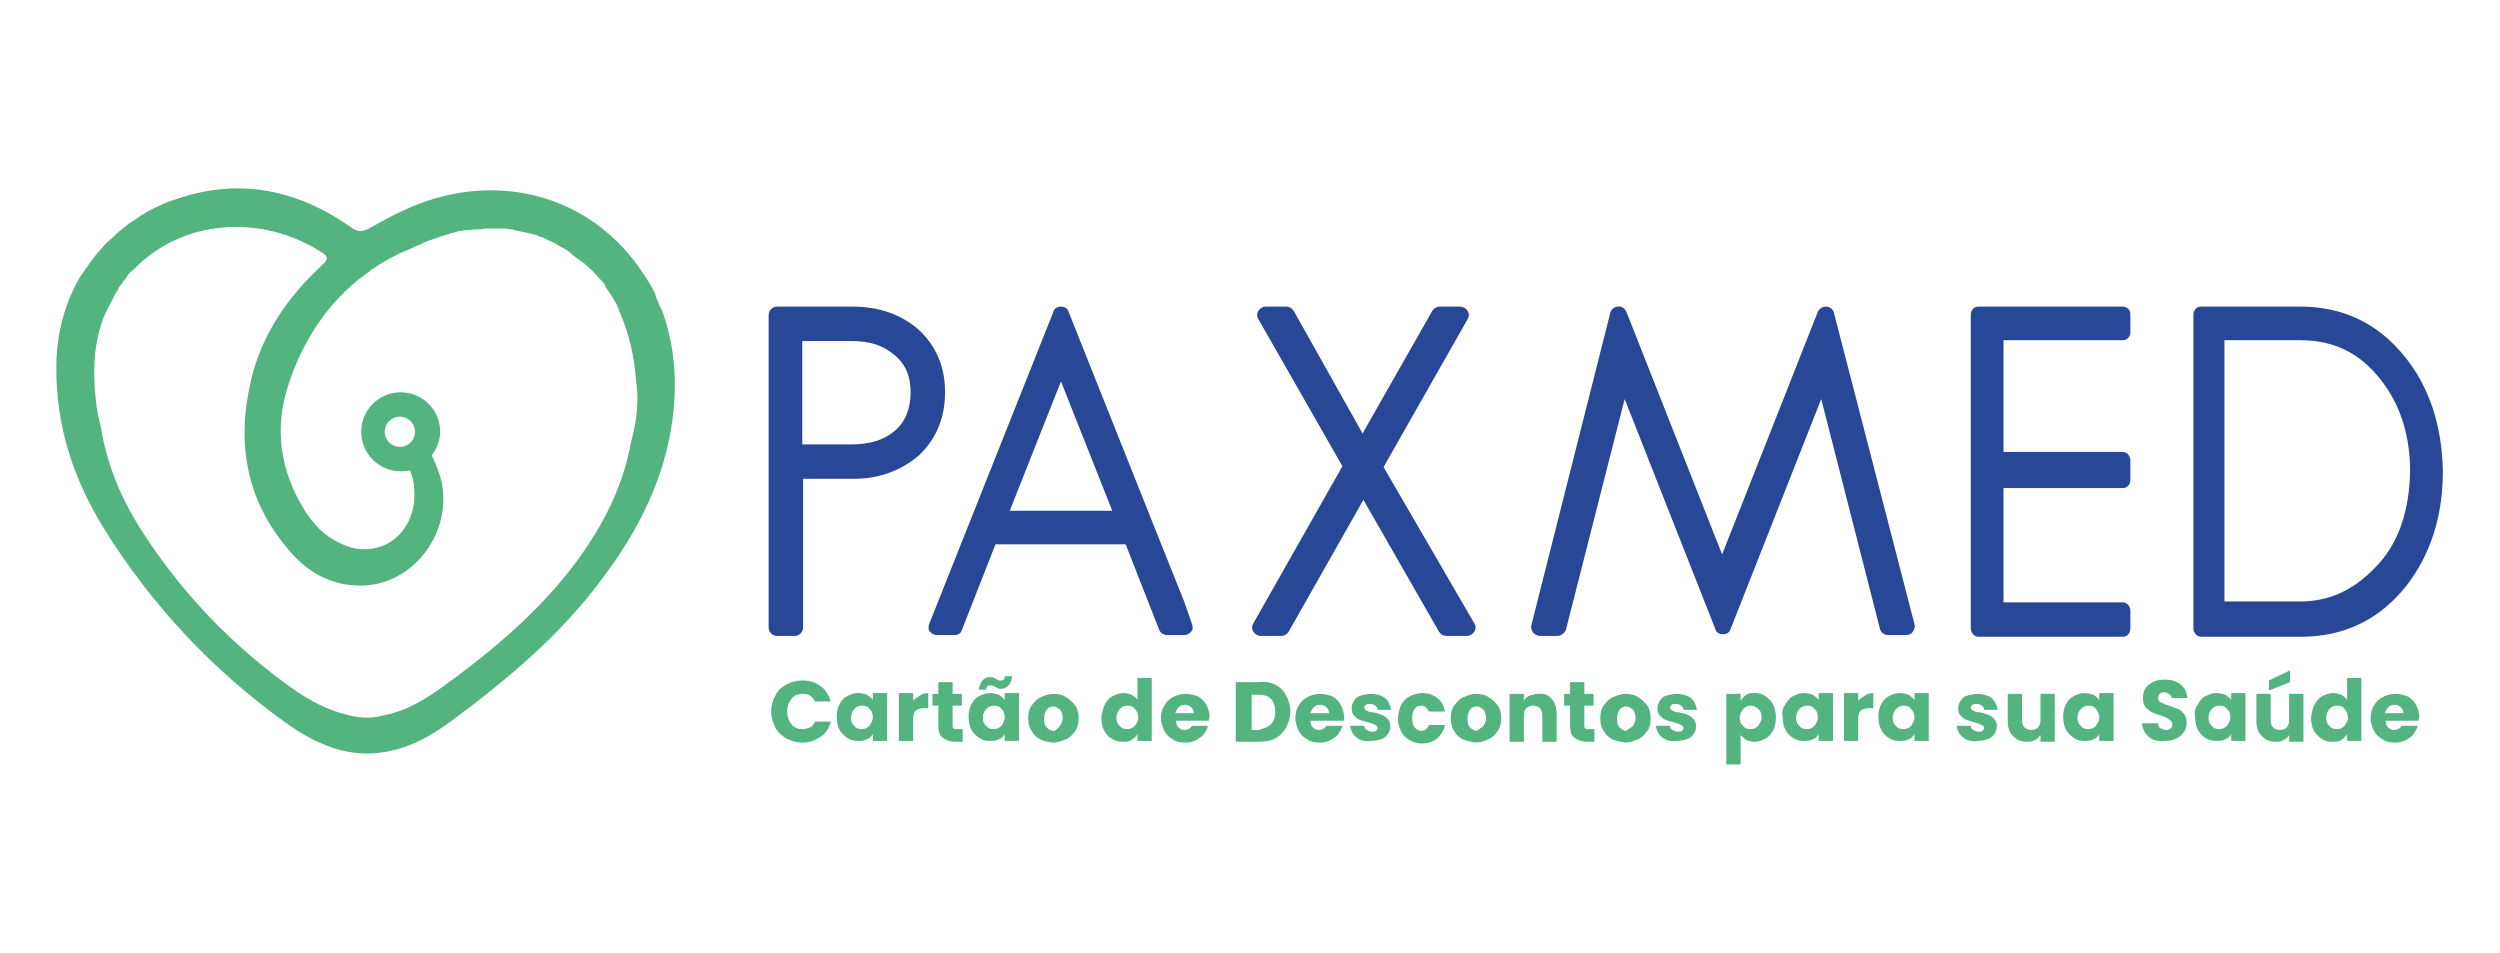 <?xml version="1.0" encoding="utf-8"?>
<!-- Generator: Adobe Illustrator 22.0.1, SVG Export Plug-In . SVG Version: 6.00 Build 0)  -->
<svg version="1.1" id="Camada_1" xmlns="http://www.w3.org/2000/svg" xmlns:xlink="http://www.w3.org/1999/xlink" x="0px" y="0px"
	 viewBox="0 0 297.6 113.4" style="enable-background:new 0 0 297.6 113.4;" xml:space="preserve">
<style type="text/css">
	.st0{fill:#284797;}
	.st1{fill:#54B480;}
</style>
<title>Prancheta 1</title>
<g>
	<g>
		<path class="st0" d="M112.5,46.7c0-3.1-1.1-5.6-3.2-7.5c0,0,0,0,0,0c-2.1-1.8-4.7-2.7-7.8-2.7h-9c-0.5,0-1,0.4-1,1v37.2
			c0,0.5,0.4,1,1,1h2.1c0.5,0,1-0.4,1-1V57h6c3.1,0,5.7-1,7.8-2.8C111.4,52.3,112.5,49.8,112.5,46.7z M106.5,51.3
			c-1.3,1.1-3,1.6-5.1,1.6h-5.9V40.6h5.9c2.1,0,3.7,0.5,5,1.6c1.4,1.1,2,2.6,2,4.5C108.4,48.6,107.8,50.2,106.5,51.3z"/>
		<path class="st0" d="M141,71.7l-3.8-9.5l-10-25.1c-0.1-0.4-0.5-0.6-0.9-0.6c0,0,0,0,0,0c-0.4,0-0.8,0.2-0.9,0.6l-14.8,37.2
			c-0.1,0.3-0.1,0.7,0.1,0.9s0.5,0.4,0.8,0.4h2.1c0.4,0,0.8-0.2,0.9-0.6l4-10.2h15.5l4,10.2c0.1,0.2,0.2,0.3,0.3,0.4
			c0.2,0.1,0.4,0.2,0.6,0.2h2.1c0.3,0,0.6-0.2,0.8-0.4c0,0,0-0.1,0.1-0.1c0.1-0.2,0.1-0.5,0-0.8L141,71.7z M120.2,60.8l6.1-15.4
			l6.1,15.4H120.2z"/>
		<path class="st0" d="M164.7,55.6l10-17.6c0.2-0.3,0.2-0.7,0-1c-0.2-0.3-0.5-0.5-0.9-0.5h-2.4c-0.4,0-0.7,0.2-0.9,0.5l-8.3,14.6
			L154,37c-0.2-0.3-0.5-0.5-0.9-0.5h-2.4c-0.4,0-0.7,0.2-0.9,0.5c-0.2,0.3-0.2,0.7,0,1l10,17.5l-10.6,18.7c-0.2,0.3-0.2,0.7,0,1
			c0.2,0.3,0.5,0.5,0.9,0.5h2.4c0.4,0,0.7-0.2,0.9-0.5l8.9-15.7l9,15.7c0.2,0.3,0.5,0.5,0.9,0.5h2.4c0.4,0,0.7-0.2,0.9-0.5
			c0.2-0.3,0.2-0.7,0-1L164.7,55.6z"/>
		<path class="st0" d="M218.3,37.2c-0.1-0.4-0.5-0.7-0.9-0.7c-0.4,0-0.8,0.2-1,0.6L205,66l-11.4-28.9c-0.2-0.4-0.6-0.7-1-0.6
			c-0.4,0-0.8,0.3-0.9,0.7l-9.4,37.2c-0.1,0.3,0,0.6,0.2,0.9c0.2,0.2,0.5,0.4,0.8,0.4h2.1c0.4,0,0.8-0.3,1-0.7l7-27.5l10.8,27.4
			c0.1,0.4,0.5,0.6,0.9,0.6c0,0,0,0,0,0c0.4,0,0.8-0.2,0.9-0.6l10.8-27.4l7,27.4c0.1,0.4,0.5,0.7,1,0.7h2.1c0.3,0,0.6-0.1,0.8-0.4
			s0.3-0.6,0.2-0.9L218.3,37.2z"/>
		<path class="st0" d="M252.7,36.5h-17.2c-0.5,0-0.9,0.4-0.9,1v37.3c0,0.5,0.4,1,0.9,1h17.2c0.5,0,0.9-0.4,0.9-1v-2.1
			c0-0.5-0.4-1-0.9-1h-14.2V58.1h14.2c0.5,0,0.9-0.4,0.9-1v-2.3c0-0.5-0.4-1-0.9-1h-14.2V40.5h14.2c0.5,0,0.9-0.4,0.9-1v-2.1
			C253.6,36.9,253.2,36.5,252.7,36.5z"/>
		<path class="st0" d="M286.3,42.5c-3.2-4-7.4-6-12.4-6h-11.9c-0.5,0-0.9,0.4-0.9,1v37.3c0,0.5,0.4,1,0.9,1h11.9c5.1,0,9.3-2,12.5-6
			c0,0,0,0,0,0c2.9-3.7,4.4-8.3,4.4-13.7C290.7,50.7,289.2,46.1,286.3,42.5z M282.7,67.6c-2.6,2.7-5.5,4-8.9,4h-9V40.5h9
			c4,0,7.1,1.5,9.6,4.7c0,0,0,0,0,0c2.3,2.9,3.5,6.6,3.5,10.9C286.8,60.9,285.5,64.8,282.7,67.6z"/>
	</g>
	<g>
		<path class="st1" d="M92.3,82.8c0.3-0.6,0.7-1,1.3-1.3c0.5-0.3,1.2-0.5,1.9-0.5c0.8,0,1.6,0.2,2.2,0.7c0.6,0.4,1,1.1,1.2,1.8h-1.9
			c-0.1-0.3-0.3-0.5-0.6-0.7s-0.6-0.2-0.9-0.2c-0.5,0-1,0.2-1.3,0.6s-0.5,0.9-0.5,1.5c0,0.6,0.2,1.1,0.5,1.5
			c0.3,0.4,0.8,0.6,1.3,0.6c0.3,0,0.6-0.1,0.9-0.2s0.5-0.4,0.6-0.7h1.9c-0.2,0.8-0.6,1.4-1.2,1.8c-0.6,0.4-1.3,0.7-2.2,0.7
			c-0.7,0-1.3-0.2-1.9-0.5c-0.5-0.3-1-0.7-1.3-1.3s-0.5-1.2-0.5-1.9S92,83.3,92.3,82.8z"/>
		<path class="st1" d="M99.9,83.9c0.2-0.4,0.5-0.8,0.9-1s0.8-0.4,1.3-0.4c0.4,0,0.8,0.1,1.1,0.2c0.3,0.2,0.5,0.4,0.7,0.6v-0.8h1.7
			v5.7h-1.7v-0.8c-0.2,0.3-0.4,0.5-0.7,0.6c-0.3,0.2-0.7,0.2-1.1,0.2c-0.5,0-0.9-0.1-1.3-0.4s-0.7-0.6-0.9-1c-0.2-0.4-0.3-1-0.3-1.5
			C99.6,84.8,99.7,84.3,99.9,83.9z M103.5,84.4c-0.2-0.3-0.5-0.4-0.9-0.4c-0.3,0-0.6,0.1-0.9,0.4c-0.2,0.2-0.4,0.6-0.4,1
			c0,0.4,0.1,0.8,0.4,1c0.2,0.3,0.5,0.4,0.9,0.4c0.3,0,0.6-0.1,0.9-0.4c0.2-0.3,0.4-0.6,0.4-1S103.8,84.6,103.5,84.4z"/>
		<path class="st1" d="M109.5,82.8c0.3-0.2,0.6-0.3,1-0.3v1.8H110c-0.4,0-0.8,0.1-1,0.3c-0.2,0.2-0.3,0.5-0.3,1v2.6H107v-5.7h1.7
			v0.9C108.9,83.2,109.2,83,109.5,82.8z"/>
		<path class="st1" d="M114.6,86.8v1.5h-0.9c-0.6,0-1.1-0.2-1.5-0.5c-0.4-0.3-0.5-0.8-0.5-1.5V84H111v-1.4h0.7v-1.4h1.7v1.4h1.1V84
			h-1.1v2.3c0,0.2,0,0.3,0.1,0.4c0.1,0.1,0.2,0.1,0.4,0.1H114.6z"/>
		<path class="st1" d="M115.6,83.9c0.2-0.4,0.5-0.8,0.9-1s0.8-0.4,1.3-0.4c0.4,0,0.8,0.1,1.1,0.2c0.3,0.2,0.5,0.4,0.7,0.6v-0.8h1.7
			v5.7h-1.7v-0.8c-0.2,0.3-0.4,0.5-0.7,0.6c-0.3,0.2-0.7,0.2-1.1,0.2c-0.5,0-0.9-0.1-1.3-0.4s-0.7-0.6-0.9-1c-0.2-0.4-0.3-1-0.3-1.5
			C115.3,84.8,115.4,84.3,115.6,83.9z M117.9,80.6c0.1,0,0.3,0,0.4,0.1c0.1,0,0.2,0.1,0.4,0.2c0.1,0.1,0.2,0.1,0.3,0.1
			c0.1,0,0.2,0,0.2,0c0.3,0,0.4-0.2,0.4-0.5h0.9c-0.2,1-0.6,1.5-1.4,1.5c-0.1,0-0.3,0-0.4-0.1s-0.2-0.1-0.4-0.2
			c-0.1-0.1-0.2-0.1-0.3-0.1c-0.1,0-0.2,0-0.2,0c-0.3,0-0.4,0.2-0.4,0.5h-0.9C116.7,81.1,117.1,80.6,117.9,80.6z M119.2,84.4
			c-0.2-0.3-0.5-0.4-0.9-0.4c-0.3,0-0.6,0.1-0.9,0.4c-0.2,0.2-0.4,0.6-0.4,1c0,0.4,0.1,0.8,0.4,1c0.2,0.3,0.5,0.4,0.9,0.4
			c0.3,0,0.6-0.1,0.9-0.4c0.2-0.3,0.4-0.6,0.4-1S119.5,84.6,119.2,84.4z"/>
		<path class="st1" d="M123.8,88c-0.4-0.2-0.8-0.6-1-1c-0.3-0.4-0.4-1-0.4-1.5c0-0.6,0.1-1.1,0.4-1.5c0.3-0.4,0.6-0.8,1.1-1
			c0.4-0.2,0.9-0.4,1.5-0.4c0.6,0,1.1,0.1,1.5,0.4c0.4,0.2,0.8,0.6,1.1,1c0.3,0.4,0.4,1,0.4,1.5s-0.1,1.1-0.4,1.5
			c-0.3,0.4-0.6,0.8-1.1,1c-0.5,0.2-1,0.4-1.5,0.4S124.2,88.2,123.8,88z M126.1,86.5c0.2-0.2,0.4-0.6,0.4-1s-0.1-0.8-0.3-1
			c-0.2-0.2-0.5-0.4-0.8-0.4c-0.3,0-0.6,0.1-0.8,0.4c-0.2,0.2-0.3,0.6-0.3,1.1c0,0.5,0.1,0.8,0.3,1c0.2,0.2,0.5,0.4,0.8,0.4
			S125.9,86.7,126.1,86.5z"/>
		<path class="st1" d="M131.5,83.9c0.2-0.4,0.5-0.8,0.9-1c0.4-0.2,0.8-0.4,1.3-0.4c0.4,0,0.7,0.1,1,0.2c0.3,0.2,0.6,0.4,0.7,0.6
			v-2.6h1.7v7.5h-1.7v-0.8c-0.2,0.3-0.4,0.5-0.7,0.7c-0.3,0.2-0.7,0.2-1.1,0.2c-0.5,0-0.9-0.1-1.3-0.4c-0.4-0.2-0.7-0.6-0.9-1
			c-0.2-0.4-0.3-1-0.3-1.5C131.2,84.8,131.3,84.3,131.5,83.9z M135.1,84.4c-0.2-0.3-0.5-0.4-0.9-0.4c-0.3,0-0.6,0.1-0.9,0.4
			c-0.2,0.2-0.4,0.6-0.4,1c0,0.4,0.1,0.8,0.4,1c0.2,0.3,0.5,0.4,0.9,0.4c0.3,0,0.6-0.1,0.9-0.4c0.2-0.3,0.4-0.6,0.4-1
			S135.3,84.6,135.1,84.4z"/>
		<path class="st1" d="M143.9,85.8h-3.9c0,0.4,0.1,0.6,0.3,0.8c0.2,0.2,0.4,0.3,0.7,0.3c0.4,0,0.7-0.2,0.9-0.5h1.9
			c-0.1,0.4-0.3,0.7-0.5,1c-0.2,0.3-0.6,0.5-0.9,0.7c-0.4,0.2-0.8,0.3-1.3,0.3c-0.6,0-1.1-0.1-1.5-0.4c-0.4-0.2-0.8-0.6-1-1
			c-0.2-0.4-0.4-1-0.4-1.5s0.1-1.1,0.4-1.5c0.2-0.4,0.6-0.8,1-1c0.4-0.2,0.9-0.4,1.5-0.4c0.5,0,1,0.1,1.5,0.3c0.4,0.2,0.8,0.6,1,1
			c0.2,0.4,0.4,0.9,0.4,1.5C143.9,85.5,143.9,85.6,143.9,85.8z M142.1,84.9c0-0.3-0.1-0.5-0.3-0.7c-0.2-0.2-0.5-0.3-0.8-0.3
			c-0.3,0-0.5,0.1-0.7,0.3c-0.2,0.2-0.3,0.4-0.4,0.7H142.1z"/>
		<path class="st1" d="M151.8,81.5c0.6,0.3,1,0.7,1.3,1.3c0.3,0.5,0.5,1.2,0.5,1.9c0,0.7-0.2,1.3-0.5,1.9c-0.3,0.5-0.7,1-1.3,1.3
			c-0.6,0.3-1.2,0.4-2,0.4h-2.7v-7.1h2.7C150.6,81.1,151.2,81.2,151.8,81.5z M151.3,86.2c0.4-0.4,0.5-0.9,0.5-1.5
			c0-0.7-0.2-1.2-0.5-1.5c-0.4-0.4-0.9-0.5-1.5-0.5h-0.8v4.2h0.8C150.4,86.7,150.9,86.6,151.3,86.2z"/>
		<path class="st1" d="M160,85.8H156c0,0.4,0.1,0.6,0.3,0.8c0.2,0.2,0.4,0.3,0.7,0.3c0.4,0,0.7-0.2,0.9-0.5h1.9
			c-0.1,0.4-0.3,0.7-0.5,1c-0.2,0.3-0.6,0.5-0.9,0.7c-0.4,0.2-0.8,0.3-1.3,0.3c-0.6,0-1.1-0.1-1.5-0.4c-0.4-0.2-0.8-0.6-1-1
			c-0.2-0.4-0.4-1-0.4-1.5s0.1-1.1,0.4-1.5c0.2-0.4,0.6-0.8,1-1c0.4-0.2,0.9-0.4,1.5-0.4c0.5,0,1,0.1,1.5,0.3c0.4,0.2,0.8,0.6,1,1
			c0.2,0.4,0.4,0.9,0.4,1.5C160,85.5,160,85.6,160,85.8z M158.2,84.9c0-0.3-0.1-0.5-0.3-0.7c-0.2-0.2-0.5-0.3-0.8-0.3
			c-0.3,0-0.5,0.1-0.7,0.3c-0.2,0.2-0.3,0.4-0.4,0.7H158.2z"/>
		<path class="st1" d="M162,88.1c-0.4-0.2-0.7-0.4-0.9-0.7c-0.2-0.3-0.3-0.6-0.4-1h1.7c0,0.2,0.1,0.4,0.3,0.5
			c0.2,0.1,0.4,0.2,0.6,0.2c0.2,0,0.4,0,0.5-0.1c0.1-0.1,0.2-0.2,0.2-0.3c0-0.2-0.1-0.3-0.3-0.4c-0.2-0.1-0.4-0.2-0.8-0.3
			c-0.4-0.1-0.7-0.2-1-0.3c-0.3-0.1-0.5-0.3-0.7-0.5c-0.2-0.2-0.3-0.5-0.3-0.9c0-0.3,0.1-0.6,0.3-0.9c0.2-0.3,0.4-0.5,0.8-0.6
			s0.8-0.2,1.2-0.2c0.7,0,1.3,0.2,1.7,0.5c0.4,0.4,0.6,0.8,0.7,1.4H164c0-0.2-0.1-0.4-0.3-0.5c-0.1-0.1-0.3-0.2-0.6-0.2
			c-0.2,0-0.4,0-0.5,0.1c-0.1,0.1-0.2,0.2-0.2,0.3c0,0.2,0.1,0.3,0.3,0.4c0.2,0.1,0.4,0.2,0.8,0.2c0.4,0.1,0.8,0.2,1,0.3
			c0.3,0.1,0.5,0.3,0.7,0.5c0.2,0.2,0.3,0.5,0.3,0.9c0,0.3-0.1,0.6-0.3,0.9s-0.5,0.5-0.8,0.6s-0.8,0.2-1.2,0.2
			C162.8,88.3,162.4,88.2,162,88.1z"/>
		<path class="st1" d="M166.8,83.9c0.2-0.4,0.6-0.8,1-1c0.4-0.2,0.9-0.4,1.5-0.4c0.7,0,1.3,0.2,1.8,0.6c0.5,0.4,0.8,0.9,0.9,1.6
			h-1.9c-0.2-0.4-0.5-0.7-0.9-0.7c-0.3,0-0.6,0.1-0.8,0.4c-0.2,0.2-0.3,0.6-0.3,1.1s0.1,0.8,0.3,1.1c0.2,0.2,0.4,0.4,0.8,0.4
			c0.4,0,0.7-0.2,0.9-0.7h1.9c-0.1,0.7-0.5,1.2-0.9,1.6c-0.5,0.4-1.1,0.6-1.8,0.6c-0.6,0-1-0.1-1.5-0.4c-0.4-0.2-0.8-0.6-1-1
			c-0.2-0.4-0.4-1-0.4-1.5S166.6,84.3,166.8,83.9z"/>
		<path class="st1" d="M174.1,88c-0.4-0.2-0.8-0.6-1-1c-0.3-0.4-0.4-1-0.4-1.5c0-0.6,0.1-1.1,0.4-1.5c0.3-0.4,0.6-0.8,1.1-1
			s0.9-0.4,1.5-0.4c0.6,0,1.1,0.1,1.5,0.4c0.4,0.2,0.8,0.6,1.1,1c0.3,0.4,0.4,1,0.4,1.5s-0.1,1.1-0.4,1.5c-0.3,0.4-0.6,0.8-1.1,1
			c-0.5,0.2-1,0.4-1.5,0.4C175.1,88.3,174.6,88.2,174.1,88z M176.5,86.5c0.2-0.2,0.4-0.6,0.4-1s-0.1-0.8-0.3-1
			c-0.2-0.2-0.5-0.4-0.8-0.4c-0.3,0-0.6,0.1-0.8,0.4c-0.2,0.2-0.3,0.6-0.3,1.1c0,0.5,0.1,0.8,0.3,1c0.2,0.2,0.5,0.4,0.8,0.4
			C176,86.8,176.3,86.7,176.5,86.5z"/>
		<path class="st1" d="M184.7,83.2c0.4,0.4,0.6,1,0.6,1.8v3.3h-1.7v-3.1c0-0.4-0.1-0.7-0.3-0.9c-0.2-0.2-0.5-0.3-0.8-0.3
			c-0.3,0-0.6,0.1-0.8,0.3c-0.2,0.2-0.3,0.5-0.3,0.9v3.1h-1.7v-5.7h1.7v0.8c0.2-0.3,0.4-0.5,0.7-0.6c0.3-0.1,0.6-0.2,1-0.2
			C183.8,82.5,184.3,82.7,184.7,83.2z"/>
		<path class="st1" d="M189.8,86.8v1.5h-0.9c-0.6,0-1.1-0.2-1.5-0.5c-0.4-0.3-0.5-0.8-0.5-1.5V84h-0.7v-1.4h0.7v-1.4h1.7v1.4h1.1V84
			h-1.1v2.3c0,0.2,0,0.3,0.1,0.4c0.1,0.1,0.2,0.1,0.4,0.1H189.8z"/>
		<path class="st1" d="M191.9,88c-0.4-0.2-0.8-0.6-1-1c-0.3-0.4-0.4-1-0.4-1.5c0-0.6,0.1-1.1,0.4-1.5c0.3-0.4,0.6-0.8,1.1-1
			s0.9-0.4,1.5-0.4c0.6,0,1.1,0.1,1.5,0.4c0.4,0.2,0.8,0.6,1.1,1c0.3,0.4,0.4,1,0.4,1.5s-0.1,1.1-0.4,1.5c-0.3,0.4-0.6,0.8-1.1,1
			c-0.5,0.2-1,0.4-1.5,0.4C192.9,88.3,192.4,88.2,191.9,88z M194.3,86.5c0.2-0.2,0.4-0.6,0.4-1s-0.1-0.8-0.3-1
			c-0.2-0.2-0.5-0.4-0.8-0.4c-0.3,0-0.6,0.1-0.8,0.4c-0.2,0.2-0.3,0.6-0.3,1.1c0,0.5,0.1,0.8,0.3,1c0.2,0.2,0.5,0.4,0.8,0.4
			C193.8,86.8,194,86.7,194.3,86.5z"/>
		<path class="st1" d="M198.4,88.1c-0.4-0.2-0.7-0.4-0.9-0.7c-0.2-0.3-0.3-0.6-0.4-1h1.7c0,0.2,0.1,0.4,0.3,0.5
			c0.2,0.1,0.4,0.2,0.6,0.2c0.2,0,0.4,0,0.5-0.1c0.1-0.1,0.2-0.2,0.2-0.3c0-0.2-0.1-0.3-0.3-0.4c-0.2-0.1-0.4-0.2-0.8-0.3
			c-0.4-0.1-0.7-0.2-1-0.3c-0.3-0.1-0.5-0.3-0.7-0.5c-0.2-0.2-0.3-0.5-0.3-0.9c0-0.3,0.1-0.6,0.3-0.9c0.2-0.3,0.4-0.5,0.8-0.6
			s0.8-0.2,1.2-0.2c0.7,0,1.3,0.2,1.7,0.5c0.4,0.4,0.6,0.8,0.7,1.4h-1.6c0-0.2-0.1-0.4-0.3-0.5c-0.1-0.1-0.3-0.2-0.6-0.2
			c-0.2,0-0.4,0-0.5,0.1c-0.1,0.1-0.2,0.2-0.2,0.3c0,0.2,0.1,0.3,0.3,0.4c0.2,0.1,0.4,0.2,0.8,0.2c0.4,0.1,0.8,0.2,1,0.3
			c0.3,0.1,0.5,0.3,0.7,0.5c0.2,0.2,0.3,0.5,0.3,0.9c0,0.3-0.1,0.6-0.3,0.9c-0.2,0.3-0.5,0.5-0.8,0.6s-0.8,0.2-1.2,0.2
			C199.2,88.3,198.8,88.2,198.4,88.1z"/>
		<path class="st1" d="M207.9,82.7c0.3-0.2,0.6-0.2,1-0.2c0.5,0,0.9,0.1,1.3,0.4s0.7,0.6,0.9,1c0.2,0.4,0.3,1,0.3,1.5
			c0,0.6-0.1,1.1-0.3,1.5c-0.2,0.4-0.5,0.8-0.9,1s-0.8,0.4-1.3,0.4c-0.4,0-0.7-0.1-1-0.2c-0.3-0.2-0.5-0.4-0.7-0.6V91h-1.7v-8.4h1.7
			v0.8C207.4,83.1,207.6,82.9,207.9,82.7z M209.3,84.4c-0.2-0.2-0.5-0.4-0.9-0.4c-0.3,0-0.6,0.1-0.9,0.4c-0.2,0.3-0.4,0.6-0.4,1
			s0.1,0.8,0.4,1c0.2,0.3,0.5,0.4,0.9,0.4c0.3,0,0.6-0.1,0.9-0.4c0.2-0.3,0.4-0.6,0.4-1C209.7,85,209.6,84.6,209.3,84.4z"/>
		<path class="st1" d="M212.5,83.9c0.2-0.4,0.5-0.8,0.9-1c0.4-0.2,0.8-0.4,1.3-0.4c0.4,0,0.8,0.1,1.1,0.2c0.3,0.2,0.5,0.4,0.7,0.6
			v-0.8h1.7v5.7h-1.7v-0.8c-0.2,0.3-0.4,0.5-0.7,0.6c-0.3,0.2-0.7,0.2-1.1,0.2c-0.5,0-0.9-0.1-1.3-0.4c-0.4-0.2-0.7-0.6-0.9-1
			c-0.2-0.4-0.3-1-0.3-1.5C212.1,84.8,212.2,84.3,212.5,83.9z M216,84.4c-0.2-0.3-0.5-0.4-0.9-0.4c-0.3,0-0.6,0.1-0.9,0.4
			c-0.2,0.2-0.4,0.6-0.4,1c0,0.4,0.1,0.8,0.4,1c0.2,0.3,0.5,0.4,0.9,0.4c0.3,0,0.6-0.1,0.9-0.4c0.2-0.3,0.4-0.6,0.4-1
			S216.3,84.6,216,84.4z"/>
		<path class="st1" d="M222,82.8c0.3-0.2,0.6-0.3,1-0.3v1.8h-0.5c-0.4,0-0.8,0.1-1,0.3c-0.2,0.2-0.3,0.5-0.3,1v2.6h-1.7v-5.7h1.7
			v0.9C221.4,83.2,221.7,83,222,82.8z"/>
		<path class="st1" d="M223.9,83.9c0.2-0.4,0.5-0.8,0.9-1c0.4-0.2,0.8-0.4,1.3-0.4c0.4,0,0.8,0.1,1.1,0.2c0.3,0.2,0.5,0.4,0.7,0.6
			v-0.8h1.7v5.7h-1.7v-0.8c-0.2,0.3-0.4,0.5-0.7,0.6c-0.3,0.2-0.7,0.2-1.1,0.2c-0.5,0-0.9-0.1-1.3-0.4c-0.4-0.2-0.7-0.6-0.9-1
			c-0.2-0.4-0.3-1-0.3-1.5C223.6,84.8,223.7,84.3,223.9,83.9z M227.5,84.4c-0.2-0.3-0.5-0.4-0.9-0.4c-0.3,0-0.6,0.1-0.9,0.4
			c-0.2,0.2-0.4,0.6-0.4,1c0,0.4,0.1,0.8,0.4,1c0.2,0.3,0.5,0.4,0.9,0.4c0.3,0,0.6-0.1,0.9-0.4c0.2-0.3,0.4-0.6,0.4-1
			S227.7,84.6,227.5,84.4z"/>
		<path class="st1" d="M234.2,88.1c-0.4-0.2-0.7-0.4-0.9-0.7c-0.2-0.3-0.3-0.6-0.4-1h1.7c0,0.2,0.1,0.4,0.3,0.5
			c0.2,0.1,0.4,0.2,0.6,0.2c0.2,0,0.4,0,0.5-0.1c0.1-0.1,0.2-0.2,0.2-0.3c0-0.2-0.1-0.3-0.3-0.4c-0.2-0.1-0.4-0.2-0.8-0.3
			c-0.4-0.1-0.7-0.2-1-0.3c-0.3-0.1-0.5-0.3-0.7-0.5c-0.2-0.2-0.3-0.5-0.3-0.9c0-0.3,0.1-0.6,0.3-0.9c0.2-0.3,0.4-0.5,0.8-0.6
			s0.8-0.2,1.2-0.2c0.7,0,1.3,0.2,1.7,0.5c0.4,0.4,0.6,0.8,0.7,1.4h-1.6c0-0.2-0.1-0.4-0.3-0.5c-0.1-0.1-0.3-0.2-0.6-0.2
			c-0.2,0-0.4,0-0.5,0.1c-0.1,0.1-0.2,0.2-0.2,0.3c0,0.2,0.1,0.3,0.3,0.4c0.2,0.1,0.4,0.2,0.8,0.2c0.4,0.1,0.8,0.2,1,0.3
			c0.3,0.1,0.5,0.3,0.7,0.5c0.2,0.2,0.3,0.5,0.3,0.9c0,0.3-0.1,0.6-0.3,0.9c-0.2,0.3-0.5,0.5-0.8,0.6c-0.3,0.1-0.8,0.2-1.2,0.2
			C235,88.3,234.6,88.2,234.2,88.1z"/>
		<path class="st1" d="M244.6,82.6v5.7h-1.7v-0.8c-0.2,0.3-0.4,0.5-0.7,0.6c-0.3,0.2-0.6,0.2-1,0.2c-0.4,0-0.8-0.1-1.1-0.3
			c-0.3-0.2-0.6-0.5-0.8-0.8c-0.2-0.4-0.3-0.8-0.3-1.3v-3.3h1.7v3.1c0,0.4,0.1,0.7,0.3,0.9c0.2,0.2,0.5,0.3,0.8,0.3
			c0.3,0,0.6-0.1,0.8-0.3c0.2-0.2,0.3-0.5,0.3-0.9v-3.1H244.6z"/>
		<path class="st1" d="M245.9,83.9c0.2-0.4,0.5-0.8,0.9-1s0.8-0.4,1.3-0.4c0.4,0,0.8,0.1,1.1,0.2c0.3,0.2,0.5,0.4,0.7,0.6v-0.8h1.7
			v5.7h-1.7v-0.8c-0.2,0.3-0.4,0.5-0.7,0.6c-0.3,0.2-0.7,0.2-1.1,0.2c-0.5,0-0.9-0.1-1.3-0.4s-0.7-0.6-0.9-1c-0.2-0.4-0.3-1-0.3-1.5
			C245.6,84.8,245.7,84.3,245.9,83.9z M249.5,84.4c-0.2-0.3-0.5-0.4-0.9-0.4c-0.3,0-0.6,0.1-0.9,0.4c-0.2,0.2-0.4,0.6-0.4,1
			c0,0.4,0.1,0.8,0.4,1c0.2,0.3,0.5,0.4,0.9,0.4c0.3,0,0.6-0.1,0.9-0.4c0.2-0.3,0.4-0.6,0.4-1S249.7,84.6,249.5,84.4z"/>
		<path class="st1" d="M256.4,88.1c-0.4-0.2-0.7-0.4-1-0.8c-0.2-0.3-0.4-0.7-0.4-1.2h1.9c0,0.3,0.1,0.5,0.3,0.6
			c0.2,0.1,0.4,0.2,0.6,0.2c0.3,0,0.5-0.1,0.6-0.2c0.1-0.1,0.2-0.3,0.2-0.5c0-0.2-0.1-0.3-0.2-0.4c-0.1-0.1-0.3-0.2-0.4-0.3
			c-0.2-0.1-0.4-0.2-0.7-0.3c-0.5-0.1-0.8-0.3-1.1-0.4c-0.3-0.1-0.5-0.4-0.8-0.6c-0.2-0.3-0.3-0.6-0.3-1.1c0-0.7,0.2-1.2,0.7-1.6
			c0.5-0.4,1.1-0.6,1.9-0.6c0.8,0,1.4,0.2,1.9,0.6c0.5,0.4,0.7,0.9,0.8,1.6h-1.9c0-0.2-0.1-0.4-0.3-0.5c-0.2-0.1-0.4-0.2-0.6-0.2
			c-0.2,0-0.4,0.1-0.5,0.2c-0.1,0.1-0.2,0.3-0.2,0.5c0,0.2,0.1,0.4,0.3,0.5s0.6,0.3,1,0.4c0.5,0.2,0.8,0.3,1.1,0.4
			c0.3,0.1,0.5,0.4,0.7,0.6c0.2,0.3,0.3,0.6,0.3,1c0,0.4-0.1,0.8-0.3,1.1c-0.2,0.3-0.5,0.6-0.9,0.8c-0.4,0.2-0.9,0.3-1.4,0.3
			C257.3,88.3,256.8,88.2,256.4,88.1z"/>
		<path class="st1" d="M261.6,83.9c0.2-0.4,0.5-0.8,0.9-1c0.4-0.2,0.8-0.4,1.3-0.4c0.4,0,0.8,0.1,1.1,0.2c0.3,0.2,0.5,0.4,0.7,0.6
			v-0.8h1.7v5.7h-1.7v-0.8c-0.2,0.3-0.4,0.5-0.7,0.6c-0.3,0.2-0.7,0.2-1.1,0.2c-0.5,0-0.9-0.1-1.3-0.4c-0.4-0.2-0.7-0.6-0.9-1
			c-0.2-0.4-0.3-1-0.3-1.5C261.2,84.8,261.3,84.3,261.6,83.9z M265.1,84.4c-0.2-0.3-0.5-0.4-0.9-0.4c-0.3,0-0.6,0.1-0.9,0.4
			c-0.2,0.2-0.4,0.6-0.4,1c0,0.4,0.1,0.8,0.4,1c0.2,0.3,0.5,0.4,0.9,0.4c0.3,0,0.6-0.1,0.9-0.4c0.2-0.3,0.4-0.6,0.4-1
			S265.4,84.6,265.1,84.4z"/>
		<path class="st1" d="M274.2,82.6v5.7h-1.7v-0.8c-0.2,0.3-0.4,0.5-0.7,0.6c-0.3,0.2-0.6,0.2-1,0.2c-0.4,0-0.8-0.1-1.1-0.3
			c-0.3-0.2-0.6-0.5-0.8-0.8c-0.2-0.4-0.3-0.8-0.3-1.3v-3.3h1.7v3.1c0,0.4,0.1,0.7,0.3,0.9c0.2,0.2,0.5,0.3,0.8,0.3
			c0.3,0,0.6-0.1,0.8-0.3c0.2-0.2,0.3-0.5,0.3-0.9v-3.1H274.2z M272.6,81.2l-2.5,1V81l2.5-1.2V81.2z"/>
		<path class="st1" d="M275.5,83.9c0.2-0.4,0.5-0.8,0.9-1s0.8-0.4,1.3-0.4c0.4,0,0.7,0.1,1,0.2c0.3,0.2,0.6,0.4,0.7,0.6v-2.6h1.7
			v7.5h-1.7v-0.8c-0.2,0.3-0.4,0.5-0.7,0.7c-0.3,0.2-0.7,0.2-1.1,0.2c-0.5,0-0.9-0.1-1.3-0.4s-0.7-0.6-0.9-1c-0.2-0.4-0.3-1-0.3-1.5
			C275.2,84.8,275.3,84.3,275.5,83.9z M279.1,84.4c-0.2-0.3-0.5-0.4-0.9-0.4c-0.3,0-0.6,0.1-0.9,0.4c-0.2,0.2-0.4,0.6-0.4,1
			c0,0.4,0.1,0.8,0.4,1c0.2,0.3,0.5,0.4,0.9,0.4c0.3,0,0.6-0.1,0.9-0.4c0.2-0.3,0.4-0.6,0.4-1S279.3,84.6,279.1,84.4z"/>
		<path class="st1" d="M287.9,85.8h-3.9c0,0.4,0.1,0.6,0.3,0.8c0.2,0.2,0.4,0.3,0.7,0.3c0.4,0,0.7-0.2,0.9-0.5h1.9
			c-0.1,0.4-0.3,0.7-0.5,1c-0.2,0.3-0.6,0.5-0.9,0.7c-0.4,0.2-0.8,0.3-1.3,0.3c-0.6,0-1.1-0.1-1.5-0.4c-0.4-0.2-0.8-0.6-1-1
			c-0.2-0.4-0.4-1-0.4-1.5s0.1-1.1,0.4-1.5c0.2-0.4,0.6-0.8,1-1c0.4-0.2,0.9-0.4,1.5-0.4c0.5,0,1,0.1,1.5,0.3c0.4,0.2,0.8,0.6,1,1
			c0.2,0.4,0.4,0.9,0.4,1.5C287.9,85.5,287.9,85.6,287.9,85.8z M286.1,84.9c0-0.3-0.1-0.5-0.3-0.7c-0.2-0.2-0.5-0.3-0.8-0.3
			c-0.3,0-0.5,0.1-0.7,0.3c-0.2,0.2-0.3,0.4-0.4,0.7H286.1z"/>
	</g>
	<path class="st1" d="M79,37.5C79,37.5,79,37.5,79,37.5c-0.1-0.2-0.1-0.3-0.2-0.5c0-0.1-0.1-0.3-0.2-0.4c-0.1-0.2-0.1-0.3-0.2-0.5
		c-0.1-0.2-0.2-0.5-0.3-0.7C78.1,35.3,78,35.1,78,35c-0.1-0.2-0.2-0.4-0.3-0.6c0-0.1-0.1-0.2-0.1-0.2c-0.2-0.3-0.3-0.6-0.5-0.8
		c0-0.1-0.1-0.2-0.1-0.2c-0.2-0.3-0.4-0.6-0.6-0.9C70.8,24,61,20.7,51.2,23.8c-2.5,0.8-4.8,2-7.1,3.3c-0.9,0.5-1.5,0.6-2.4-0.1
		c-6.1-4.3-12.9-5.8-20.1-3.5c-0.4,0.1-0.8,0.3-1.2,0.4c-0.1,0-0.2,0.1-0.3,0.1c-0.4,0.1-0.7,0.3-1.1,0.5c0,0-0.1,0-0.1,0
		c-0.3,0.2-0.7,0.3-1,0.5c-0.1,0-0.2,0.1-0.2,0.1c-0.3,0.2-0.7,0.4-1,0.6c0,0-0.1,0-0.1,0.1c-0.3,0.2-0.6,0.4-0.9,0.6
		c-0.1,0-0.1,0.1-0.2,0.1c-0.3,0.2-0.6,0.5-0.9,0.7c0,0-0.1,0.1-0.1,0.1c-0.3,0.2-0.6,0.5-0.8,0.7c0,0-0.1,0.1-0.1,0.1
		c-0.3,0.3-0.6,0.5-0.9,0.8c0,0-0.1,0.1-0.1,0.1c-0.3,0.3-0.5,0.6-0.8,0.9c0,0,0,0,0,0c-0.3,0.3-0.5,0.6-0.8,1c0,0,0,0-0.1,0.1
		c-0.5,0.7-0.9,1.3-1.4,2c0,0,0,0,0,0c-0.4,0.7-0.8,1.5-1.1,2.2c0,0,0,0,0,0c-1.1,2.6-1.7,5.5-1.7,8.5c0,7.5,2.2,13.5,5.6,19.1
		C18,72,25.3,79.8,34.1,86.1c3.5,2.5,7.4,4.2,11.8,3.4c3-0.5,5.6-2,8-3.8c6.6-4.9,12.8-10.1,17.7-16.7c4.4-5.8,7.6-12.1,8.5-19.4
		C80.6,45.4,80.3,41.3,79,37.5z M75.1,52.7c-1,5.6-3.7,10.6-7.2,15.1c-4.3,5.5-9.7,10-15.4,14.1c-2,1.4-4.1,2.7-6.6,3.2
		c-1.7,0.5-3.2,0.4-4.9-0.1c-2-0.5-3.9-1.5-5.7-2.7c-7.6-5.3-13.9-11.9-18.8-19.7c-2.2-3.6-3.8-7.4-4.5-11.8
		c-0.3-1.1-0.5-2.2-0.6-3.3c-0.4-3.5-0.2-6.8,1-9.9c0.1-0.2,0.2-0.4,0.3-0.6c0-0.1,0.1-0.1,0.1-0.2c0.1-0.2,0.2-0.4,0.3-0.6
		c0-0.1,0.1-0.1,0.1-0.2c0.2-0.3,0.3-0.6,0.5-1c0.1-0.1,0.1-0.2,0.2-0.3c0.1-0.1,0.2-0.2,0.2-0.4c0.1-0.1,0.2-0.3,0.3-0.4
		c0.1-0.1,0.2-0.2,0.2-0.3c0.1-0.2,0.3-0.3,0.4-0.5c0.1-0.1,0.1-0.2,0.2-0.3c0.2-0.3,0.4-0.5,0.7-0.7c5.6-5.9,15.1-6.8,22.5-2
		c0.3,0.2,0.5,0.4,0.5,0.6c0,0.2-0.1,0.3-0.2,0.5c0,0,0,0,0,0c-0.1,0.1-0.2,0.2-0.3,0.3c-4.1,3.8-7.2,8.2-8.5,13.7
		c-1.8,7.5-0.6,14.4,4.5,20.3c2.1,2.5,4.8,4.1,8.1,4.2c6.3,0.3,11.3-5.9,10.1-12.2c-0.2-1-0.7-2.2-1.2-3.3c0.6-0.8,1-1.8,1-2.8
		c0-2.6-2.1-4.7-4.7-4.7c-2.6,0-4.7,2.1-4.7,4.7c0,2.6,2.1,4.7,4.7,4.7c0.4,0,0.7,0,1.1-0.1c0.3,0.7,0.5,1.4,0.5,2.2
		c0.3,3-1.2,5.8-3.8,6.8c-1.6,0.6-3.4,0.5-4.9-0.3c-1.9-0.8-3.2-2.2-4.3-3.9c-3-4.8-3.7-9.9-1.9-15.2c1.8-5.4,4.8-9.7,8.9-12.8
		c0.3-0.2,0.6-0.4,0.9-0.7c0.1,0,0.1-0.1,0.2-0.1c0.3-0.2,0.6-0.4,0.9-0.6c0.1,0,0.1-0.1,0.2-0.1c0.6-0.4,1.2-0.7,1.8-1
		c0.1,0,0.1-0.1,0.2-0.1c0.2-0.1,0.5-0.2,0.7-0.3c0.2-0.1,0.5-0.2,0.7-0.3c0.2-0.1,0.4-0.2,0.6-0.3c0.3-0.1,0.6-0.2,0.9-0.4
		c0.2-0.1,0.3-0.1,0.5-0.2c0.5-0.2,1-0.3,1.4-0.5c0.3-0.1,0.7-0.2,1-0.3c0.1,0,0.2-0.1,0.3-0.1c0.2-0.1,0.5-0.1,0.7-0.2
		c0.1,0,0.2-0.1,0.4-0.1c0.2,0,0.5-0.1,0.7-0.1c0.1,0,0.2,0,0.3,0c0.3,0,0.7-0.1,1-0.1c0.1,0,0.1,0,0.2,0c0.3,0,0.5,0,0.8-0.1
		c0.1,0,0.2,0,0.3,0c0.2,0,0.4,0,0.6,0c0.1,0,0.2,0,0.4,0c0.2,0,0.4,0,0.7,0c0.1,0,0.2,0,0.3,0c0.3,0,0.6,0.1,0.9,0.1
		c0.1,0,0.2,0,0.3,0.1c0.2,0,0.4,0.1,0.6,0.1c0.1,0,0.3,0.1,0.4,0.1c0.2,0,0.3,0.1,0.5,0.1c0.1,0,0.3,0.1,0.4,0.1
		c0.2,0,0.3,0.1,0.5,0.1c0.2,0.1,0.4,0.1,0.5,0.2c0.2,0.1,0.4,0.1,0.6,0.2c0.1,0.1,0.3,0.1,0.4,0.2c0.1,0.1,0.2,0.1,0.4,0.2
		c0.2,0.1,0.3,0.1,0.5,0.2c0.1,0.1,0.2,0.1,0.3,0.2c0.2,0.1,0.3,0.2,0.5,0.3c0.1,0,0.2,0.1,0.2,0.1c0.4,0.2,0.7,0.4,1,0.7
		c0,0,0.1,0,0.1,0.1c0.2,0.1,0.3,0.2,0.5,0.4c0.1,0,0.1,0.1,0.2,0.1c0.2,0.1,0.3,0.3,0.5,0.4c0.1,0,0.1,0.1,0.2,0.1
		c0.7,0.6,1.4,1.3,2.1,2.1c0,0,0.1,0.1,0.1,0.1c0.2,0.2,0.3,0.4,0.4,0.6c0,0,0,0,0,0.1c0.6,0.8,1.2,1.7,1.6,2.7c0,0,0,0.1,0,0.1
		c0.1,0.2,0.2,0.5,0.3,0.7c0.9,2.2,1.5,4.7,1.7,7.4C76.1,47.6,75.8,50.2,75.1,52.7z M49.4,51.4c0,1-0.8,1.8-1.8,1.8
		c-1,0-1.8-0.8-1.8-1.8c0-1,0.8-1.8,1.8-1.8C48.6,49.6,49.4,50.4,49.4,51.4z"/>
</g>
</svg>

